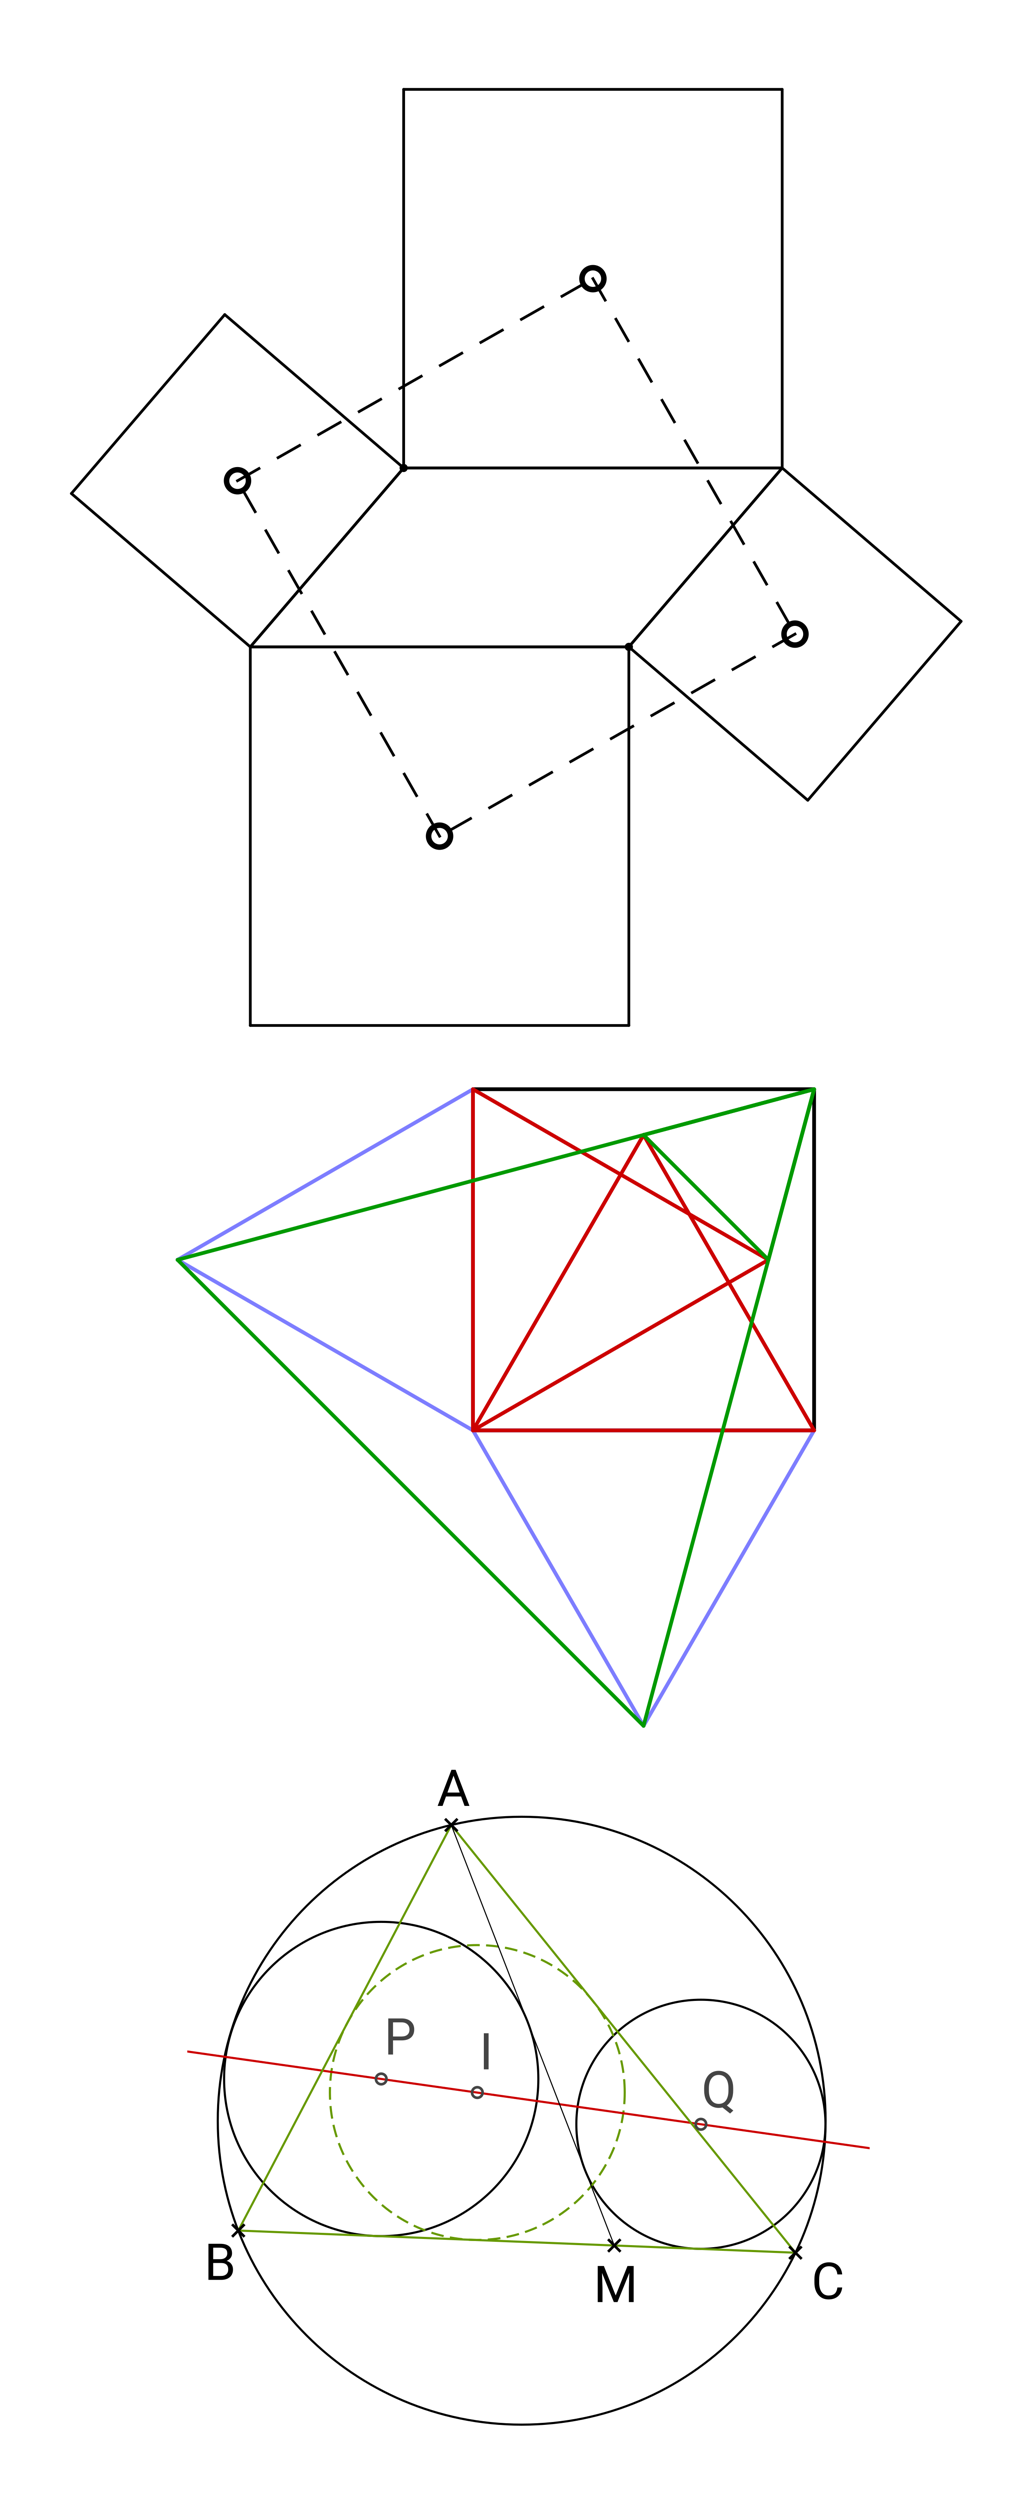 <?xml version="1.0" encoding="UTF-8" standalone="no"?>
<!-- Created with Inkscape (http://www.inkscape.org/) -->

<svg
   xmlns:dc="http://purl.org/dc/elements/1.1/"
   xmlns:cc="http://creativecommons.org/ns#"
   xmlns:rdf="http://www.w3.org/1999/02/22-rdf-syntax-ns#"
   xmlns:svg="http://www.w3.org/2000/svg"
   xmlns="http://www.w3.org/2000/svg"
   xmlns:sodipodi="http://sodipodi.sourceforge.net/DTD/sodipodi-0.dtd"
   xmlns:inkscape="http://www.inkscape.org/namespaces/inkscape"
   width="120.71mm"
   height="294.076mm"
   viewBox="0 0 427.714 1042"
   id="svg2"
   version="1.1"
   inkscape:version="0.91 r13725"
   sodipodi:docname="Thebault_1_2_3.svg">
  <defs
     id="defs4" />
  <sodipodi:namedview
     id="base"
     pagecolor="#ffffff"
     bordercolor="#666666"
     borderopacity="1.0"
     inkscape:pageopacity="0.0"
     inkscape:pageshadow="2"
     inkscape:zoom="0.49497475"
     inkscape:cx="-356.75446"
     inkscape:cy="692.4594"
     inkscape:document-units="px"
     inkscape:current-layer="layer1"
     showgrid="false"
     fit-margin-top="0"
     fit-margin-left="0"
     fit-margin-right="0"
     fit-margin-bottom="0"
     inkscape:window-width="1920"
     inkscape:window-height="1016"
     inkscape:window-x="0"
     inkscape:window-y="0"
     inkscape:window-maximized="1" />
  <g
     inkscape:label="Layer 1"
     inkscape:groupmode="layer"
     id="layer1"
     transform="translate(-159,2.924)">
    <g
       id="g3824"
       stroke-miterlimit="10.000"
       transform="matrix(1.144,0,0,1.144,178.622,20.867)"
       style="stroke-width:1;stroke-linecap:square;stroke-linejoin:miter;stroke-miterlimit:10;stroke-dasharray:none;stroke-dashoffset:0">
      <g
         id="misc" />
      <!-- misc -->
      <g
         id="layer0">
        <clipPath
           id="clip1">
          <path
             id="path3829"
             d="m 0,0 0,367 346,0 0,-367 z"
             inkscape:connector-curvature="0" />
        </clipPath>
        <g
           id="g3831"
           clip-path="url(#clip1)">
          <g
             id="g3833"
             style="fill:none;stroke:#000000;stroke-linecap:round;stroke-linejoin:round;stroke-opacity:1">
            <path
               id="path3835"
               d="M 74.059,214.9 212,214.9"
               inkscape:connector-curvature="0" />
            <title
               id="title3837">Segment a_1</title>
            <desc
               id="desc3839">Segment a_1: Segment [A, B] of Quadrilateral poly1</desc>
          </g>
          <!-- drawing style -->
        </g>
        <!-- clip1 -->
        <clipPath
           id="clip2">
          <path
             id="path3842"
             d="m 0,0 0,367 346,0 0,-367 z"
             inkscape:connector-curvature="0" />
        </clipPath>
        <g
           id="g3844"
           clip-path="url(#clip2)">
          <g
             id="g3846"
             style="fill:none;stroke:#000000;stroke-linecap:round;stroke-linejoin:round;stroke-opacity:1">
            <path
               id="path3848"
               d="m 212,214.9 55.88,-65.19"
               inkscape:connector-curvature="0" />
            <title
               id="title3850">Segment b_1</title>
            <desc
               id="desc3852">Segment b_1: Segment [B, D] of Quadrilateral poly1</desc>
          </g>
          <!-- drawing style -->
        </g>
        <!-- clip2 -->
        <clipPath
           id="clip3">
          <path
             id="path3855"
             d="m 0,0 0,367 346,0 0,-367 z"
             inkscape:connector-curvature="0" />
        </clipPath>
        <g
           id="g3857"
           clip-path="url(#clip3)">
          <g
             id="g3859"
             style="fill:none;stroke:#000000;stroke-linecap:round;stroke-linejoin:round;stroke-opacity:1">
            <path
               id="path3861"
               d="m 267.88,149.71 -137.94,0"
               inkscape:connector-curvature="0" />
            <title
               id="title3863">Segment d_1</title>
            <desc
               id="desc3865">Segment d_1: Segment [D, C] of Quadrilateral poly1</desc>
          </g>
          <!-- drawing style -->
        </g>
        <!-- clip3 -->
        <clipPath
           id="clip4">
          <path
             id="path3868"
             d="m 0,0 0,367 346,0 0,-367 z"
             inkscape:connector-curvature="0" />
        </clipPath>
        <g
           id="g3870"
           clip-path="url(#clip4)">
          <g
             id="g3872"
             style="fill:none;stroke:#000000;stroke-linecap:round;stroke-linejoin:round;stroke-opacity:1">
            <path
               id="path3874"
               d="M 129.94,149.71 74.059,214.9"
               inkscape:connector-curvature="0" />
            <title
               id="title3876">Segment c_1</title>
            <desc
               id="desc3878">Segment c_1: Segment [C, A] of Quadrilateral poly1</desc>
          </g>
          <!-- drawing style -->
        </g>
        <!-- clip4 -->
        <clipPath
           id="clip5">
          <path
             id="path3881"
             d="m 0,0 0,367 346,0 0,-367 z"
             inkscape:connector-curvature="0" />
        </clipPath>
        <g
           id="g3883"
           clip-path="url(#clip5)">
          <g
             id="g3885"
             style="fill:none;stroke:#000000;stroke-linecap:round;stroke-linejoin:round;stroke-opacity:1">
            <path
               id="path3887"
               d="m 129.94,149.71 137.94,0"
               inkscape:connector-curvature="0" />
            <title
               id="title3889">Segment c_2</title>
            <desc
               id="desc3891">Segment c_2: Segment [C, D] of Quadrilateral poly2</desc>
          </g>
          <!-- drawing style -->
        </g>
        <!-- clip5 -->
        <clipPath
           id="clip6">
          <path
             id="path3894"
             d="m 0,0 0,367 346,0 0,-367 z"
             inkscape:connector-curvature="0" />
        </clipPath>
        <g
           id="g3896"
           clip-path="url(#clip6)">
          <g
             id="g3898"
             style="fill:none;stroke:#000000;stroke-linecap:round;stroke-linejoin:round;stroke-opacity:1">
            <path
               id="path3900"
               d="m 267.88,149.71 0,-137.943"
               inkscape:connector-curvature="0" />
            <title
               id="title3902">Segment d_2</title>
            <desc
               id="desc3904">Segment d_2: Segment [D, H] of Quadrilateral poly2</desc>
          </g>
          <!-- drawing style -->
        </g>
        <!-- clip6 -->
        <clipPath
           id="clip7">
          <path
             id="path3907"
             d="m 0,0 0,367 346,0 0,-367 z"
             inkscape:connector-curvature="0" />
        </clipPath>
        <g
           id="g3909"
           clip-path="url(#clip7)">
          <g
             id="g3911"
             style="fill:none;stroke:#000000;stroke-linecap:round;stroke-linejoin:round;stroke-opacity:1">
            <path
               id="path3913"
               d="m 267.88,11.767 -137.94,0"
               inkscape:connector-curvature="0" />
            <title
               id="title3915">Segment h_1</title>
            <desc
               id="desc3917">Segment h_1: Segment [H, F] of Quadrilateral poly2</desc>
          </g>
          <!-- drawing style -->
        </g>
        <!-- clip7 -->
        <clipPath
           id="clip8">
          <path
             id="path3920"
             d="m 0,0 0,367 346,0 0,-367 z"
             inkscape:connector-curvature="0" />
        </clipPath>
        <g
           id="g3922"
           clip-path="url(#clip8)">
          <g
             id="g3924"
             style="fill:none;stroke:#000000;stroke-linecap:round;stroke-linejoin:round;stroke-opacity:1">
            <path
               id="path3926"
               d="m 129.94,11.767 0,137.943"
               inkscape:connector-curvature="0" />
            <title
               id="title3928">Segment f_1</title>
            <desc
               id="desc3930">Segment f_1: Segment [F, C] of Quadrilateral poly2</desc>
          </g>
          <!-- drawing style -->
        </g>
        <!-- clip8 -->
        <clipPath
           id="clip9">
          <path
             id="path3933"
             d="m 0,0 0,367 346,0 0,-367 z"
             inkscape:connector-curvature="0" />
        </clipPath>
        <g
           id="g3935"
           clip-path="url(#clip9)">
          <g
             id="g3937"
             style="fill:none;stroke:#000000;stroke-linecap:round;stroke-linejoin:round;stroke-opacity:1">
            <path
               id="path3939"
               d="m 74.059,214.9 0,137.95"
               inkscape:connector-curvature="0" />
            <title
               id="title3941">Segment a_2</title>
            <desc
               id="desc3943">Segment a_2: Segment [A, I] of Quadrilateral poly3</desc>
          </g>
          <!-- drawing style -->
        </g>
        <!-- clip9 -->
        <clipPath
           id="clip10">
          <path
             id="path3946"
             d="m 0,0 0,367 346,0 0,-367 z"
             inkscape:connector-curvature="0" />
        </clipPath>
        <g
           id="g3948"
           clip-path="url(#clip10)">
          <g
             id="g3950"
             style="fill:none;stroke:#000000;stroke-linecap:round;stroke-linejoin:round;stroke-opacity:1">
            <path
               id="path3952"
               d="m 74.059,352.85 137.941,0"
               inkscape:connector-curvature="0" />
            <title
               id="title3954">Segment i_1</title>
            <desc
               id="desc3956">Segment i_1: Segment [I, K] of Quadrilateral poly3</desc>
          </g>
          <!-- drawing style -->
        </g>
        <!-- clip10 -->
        <clipPath
           id="clip11">
          <path
             id="path3959"
             d="m 0,0 0,367 346,0 0,-367 z"
             inkscape:connector-curvature="0" />
        </clipPath>
        <g
           id="g3961"
           clip-path="url(#clip11)">
          <g
             id="g3963"
             style="fill:none;stroke:#000000;stroke-linecap:round;stroke-linejoin:round;stroke-opacity:1">
            <path
               id="path3965"
               d="M 212,352.85 212,214.9"
               inkscape:connector-curvature="0" />
            <title
               id="title3967">Segment k_1</title>
            <desc
               id="desc3969">Segment k_1: Segment [K, B] of Quadrilateral poly3</desc>
          </g>
          <!-- drawing style -->
        </g>
        <!-- clip11 -->
        <clipPath
           id="clip12">
          <path
             id="path3972"
             d="m 0,0 0,367 346,0 0,-367 z"
             inkscape:connector-curvature="0" />
        </clipPath>
        <g
           id="g3974"
           clip-path="url(#clip12)">
          <g
             id="g3976"
             style="fill:none;stroke:#000000;stroke-linecap:round;stroke-linejoin:round;stroke-opacity:1">
            <path
               id="path3978"
               d="m 212,214.9 -137.941,0"
               inkscape:connector-curvature="0" />
            <title
               id="title3980">Segment b_2</title>
            <desc
               id="desc3982">Segment b_2: Segment [B, A] of Quadrilateral poly3</desc>
          </g>
          <!-- drawing style -->
        </g>
        <!-- clip12 -->
        <clipPath
           id="clip13">
          <path
             id="path3985"
             d="m 0,0 0,367 346,0 0,-367 z"
             inkscape:connector-curvature="0" />
        </clipPath>
        <g
           id="g3987"
           clip-path="url(#clip13)">
          <g
             id="g3989"
             style="fill:none;stroke:#000000;stroke-linecap:round;stroke-linejoin:round;stroke-opacity:1">
            <path
               id="path3991"
               d="m 212,214.9 65.2,55.89"
               inkscape:connector-curvature="0" />
            <title
               id="title3993">Segment b_3</title>
            <desc
               id="desc3995">Segment b_3: Segment [B, M] of Quadrilateral poly4</desc>
          </g>
          <!-- drawing style -->
        </g>
        <!-- clip13 -->
        <clipPath
           id="clip14">
          <path
             id="path3998"
             d="m 0,0 0,367 346,0 0,-367 z"
             inkscape:connector-curvature="0" />
        </clipPath>
        <g
           id="g4000"
           clip-path="url(#clip14)">
          <g
             id="g4002"
             style="fill:none;stroke:#000000;stroke-linecap:round;stroke-linejoin:round;stroke-opacity:1">
            <path
               id="path4004"
               d="m 277.2,270.79 55.88,-65.2"
               inkscape:connector-curvature="0" />
            <title
               id="title4006">Segment m_1</title>
            <desc
               id="desc4008">Segment m_1: Segment [M, O] of Quadrilateral poly4</desc>
          </g>
          <!-- drawing style -->
        </g>
        <!-- clip14 -->
        <clipPath
           id="clip15">
          <path
             id="path4011"
             d="m 0,0 0,367 346,0 0,-367 z"
             inkscape:connector-curvature="0" />
        </clipPath>
        <g
           id="g4013"
           clip-path="url(#clip15)">
          <g
             id="g4015"
             style="fill:none;stroke:#000000;stroke-linecap:round;stroke-linejoin:round;stroke-opacity:1">
            <path
               id="path4017"
               d="m 333.08,205.59 -65.2,-55.88"
               inkscape:connector-curvature="0" />
            <title
               id="title4019">Segment o</title>
            <desc
               id="desc4021">Segment o: Segment [O, D] of Quadrilateral poly4</desc>
          </g>
          <!-- drawing style -->
        </g>
        <!-- clip15 -->
        <clipPath
           id="clip16">
          <path
             id="path4024"
             d="m 0,0 0,367 346,0 0,-367 z"
             inkscape:connector-curvature="0" />
        </clipPath>
        <g
           id="g4026"
           clip-path="url(#clip16)">
          <g
             id="g4028"
             style="fill:none;stroke:#000000;stroke-linecap:round;stroke-linejoin:round;stroke-opacity:1">
            <path
               id="path4030"
               d="M 267.88,149.71 212,214.9"
               inkscape:connector-curvature="0" />
            <title
               id="title4032">Segment d_3</title>
            <desc
               id="desc4034">Segment d_3: Segment [D, B] of Quadrilateral poly4</desc>
          </g>
          <!-- drawing style -->
        </g>
        <!-- clip16 -->
        <clipPath
           id="clip17">
          <path
             id="path4037"
             d="m 0,0 0,367 346,0 0,-367 z"
             inkscape:connector-curvature="0" />
        </clipPath>
        <g
           id="g4039"
           clip-path="url(#clip17)">
          <g
             id="g4041"
             style="fill:none;stroke:#000000;stroke-linecap:round;stroke-linejoin:round;stroke-opacity:1">
            <path
               id="path4043"
               d="M 8.863,159.02 74.059,214.9"
               inkscape:connector-curvature="0" />
            <title
               id="title4045">Segment p_1</title>
            <desc
               id="desc4047">Segment p_1: Segment [P, A] of Quadrilateral poly5</desc>
          </g>
          <!-- drawing style -->
        </g>
        <!-- clip17 -->
        <clipPath
           id="clip18">
          <path
             id="path4050"
             d="m 0,0 0,367 346,0 0,-367 z"
             inkscape:connector-curvature="0" />
        </clipPath>
        <g
           id="g4052"
           clip-path="url(#clip18)">
          <g
             id="g4054"
             style="fill:none;stroke:#000000;stroke-linecap:round;stroke-linejoin:round;stroke-opacity:1">
            <path
               id="path4056"
               d="M 74.059,214.9 129.94,149.71"
               inkscape:connector-curvature="0" />
            <title
               id="title4058">Segment a_3</title>
            <desc
               id="desc4060">Segment a_3: Segment [A, C] of Quadrilateral poly5</desc>
          </g>
          <!-- drawing style -->
        </g>
        <!-- clip18 -->
        <clipPath
           id="clip19">
          <path
             id="path4063"
             d="m 0,0 0,367 346,0 0,-367 z"
             inkscape:connector-curvature="0" />
        </clipPath>
        <g
           id="g4065"
           clip-path="url(#clip19)">
          <g
             id="g4067"
             style="fill:none;stroke:#000000;stroke-linecap:round;stroke-linejoin:round;stroke-opacity:1">
            <path
               id="path4069"
               d="M 129.94,149.71 64.746,93.825"
               inkscape:connector-curvature="0" />
            <title
               id="title4071">Segment c_3</title>
            <desc
               id="desc4073">Segment c_3: Segment [C, R] of Quadrilateral poly5</desc>
          </g>
          <!-- drawing style -->
        </g>
        <!-- clip19 -->
        <clipPath
           id="clip20">
          <path
             id="path4076"
             d="m 0,0 0,367 346,0 0,-367 z"
             inkscape:connector-curvature="0" />
        </clipPath>
        <g
           id="g4078"
           clip-path="url(#clip20)">
          <g
             id="g4080"
             style="fill:none;stroke:#000000;stroke-linecap:round;stroke-linejoin:round;stroke-opacity:1">
            <path
               id="path4082"
               d="M 64.746,93.825 8.863,159.02"
               inkscape:connector-curvature="0" />
            <title
               id="title4084">Segment r_1</title>
            <desc
               id="desc4086">Segment r_1: Segment [R, P] of Quadrilateral poly5</desc>
          </g>
          <!-- drawing style -->
        </g>
        <!-- clip20 -->
        <clipPath
           id="clip21">
          <path
             id="path4089"
             d="m 0,0 0,367 346,0 0,-367 z"
             inkscape:connector-curvature="0" />
        </clipPath>
        <g
           id="g4091"
           clip-path="url(#clip21)">
          <g
             id="g4093"
             style="fill:none;stroke:#000000;stroke-linecap:butt;stroke-linejoin:round;stroke-dasharray:9, 8;stroke-opacity:1">
            <path
               id="path4095"
               d="M 69.402,154.36 198.91,80.737"
               inkscape:connector-curvature="0" />
            <title
               id="title4097">Segment u</title>
            <desc
               id="desc4099">Segment u: Segment [U, S] of Quadrilateral poly6</desc>
          </g>
          <!-- drawing style -->
        </g>
        <!-- clip21 -->
        <clipPath
           id="clip22">
          <path
             id="path4102"
             d="m 0,0 0,367 346,0 0,-367 z"
             inkscape:connector-curvature="0" />
        </clipPath>
        <g
           id="g4104"
           clip-path="url(#clip22)">
          <g
             id="g4106"
             style="fill:none;stroke:#000000;stroke-linecap:butt;stroke-linejoin:round;stroke-dasharray:9, 8;stroke-opacity:1">
            <path
               id="path4108"
               d="M 198.91,80.737 272.54,210.25"
               inkscape:connector-curvature="0" />
            <title
               id="title4110">Segment s_1</title>
            <desc
               id="desc4112">Segment s_1: Segment [S, T] of Quadrilateral poly6</desc>
          </g>
          <!-- drawing style -->
        </g>
        <!-- clip22 -->
        <clipPath
           id="clip23">
          <path
             id="path4115"
             d="m 0,0 0,367 346,0 0,-367 z"
             inkscape:connector-curvature="0" />
        </clipPath>
        <g
           id="g4117"
           clip-path="url(#clip23)">
          <g
             id="g4119"
             style="fill:none;stroke:#000000;stroke-linecap:butt;stroke-linejoin:round;stroke-dasharray:9, 8;stroke-opacity:1">
            <path
               id="path4121"
               d="M 272.54,210.25 143.03,283.87"
               inkscape:connector-curvature="0" />
            <title
               id="title4123">Segment t_1</title>
            <desc
               id="desc4125">Segment t_1: Segment [T, V] of Quadrilateral poly6</desc>
          </g>
          <!-- drawing style -->
        </g>
        <!-- clip23 -->
        <clipPath
           id="clip24">
          <path
             id="path4128"
             d="m 0,0 0,367 346,0 0,-367 z"
             inkscape:connector-curvature="0" />
        </clipPath>
        <g
           id="g4130"
           clip-path="url(#clip24)">
          <g
             id="g4132"
             style="fill:none;stroke:#000000;stroke-linecap:butt;stroke-linejoin:round;stroke-dasharray:9, 8;stroke-opacity:1">
            <path
               id="path4134"
               d="M 143.03,283.87 69.402,154.36"
               inkscape:connector-curvature="0" />
            <title
               id="title4136">Segment v</title>
            <desc
               id="desc4138">Segment v: Segment [V, U] of Quadrilateral poly6</desc>
          </g>
          <!-- drawing style -->
        </g>
        <!-- clip24 -->
        <clipPath
           id="clip25">
          <path
             id="path4141"
             d="m 0,0 0,367 346,0 0,-367 z"
             inkscape:connector-curvature="0" />
        </clipPath>
        <g
           id="g4143"
           clip-path="url(#clip25)">
          <g
             id="g4145"
             style="fill:#000000;fill-opacity:1;fill-rule:nonzero;stroke:none">
            <path
               id="path4147"
               d="m 213,214.9 c 0,0.56 -0.45,1 -1,1 -0.55,0 -1,-0.44 -1,-1 0,-0.55 0.45,-1 1,-1 0.55,0 1,0.45 1,1 z"
               inkscape:connector-curvature="0" />
            <title
               id="title4149">Point B</title>
            <desc
               id="desc4151">Point B: Point on xAxis</desc>
          </g>
          <!-- drawing style -->
        </g>
        <!-- clip25 -->
        <clipPath
           id="clip26">
          <path
             id="path4154"
             d="m 0,0 0,367 346,0 0,-367 z"
             inkscape:connector-curvature="0" />
        </clipPath>
        <g
           id="g4156"
           clip-path="url(#clip26)">
          <g
             id="g4158"
             style="fill:none;stroke:#000000;stroke-linecap:round;stroke-linejoin:round;stroke-opacity:1">
            <path
               id="path4160"
               d="m 213,214.9 c 0,0.56 -0.45,1 -1,1 -0.55,0 -1,-0.44 -1,-1 0,-0.55 0.45,-1 1,-1 0.55,0 1,0.45 1,1 z"
               inkscape:connector-curvature="0" />
            <title
               id="title4162">Point B</title>
            <desc
               id="desc4164">Point B: Point on xAxis</desc>
          </g>
          <!-- drawing style -->
        </g>
        <!-- clip26 -->
        <clipPath
           id="clip27">
          <path
             id="path4167"
             d="m 0,0 0,367 346,0 0,-367 z"
             inkscape:connector-curvature="0" />
        </clipPath>
        <g
           id="g4169"
           clip-path="url(#clip27)">
          <g
             id="g4171"
             style="fill:#000000;fill-opacity:1;fill-rule:nonzero;stroke:none">
            <path
               id="path4173"
               d="m 130.94,149.71 c 0,0.55 -0.45,1 -1,1 -0.55,0 -1,-0.45 -1,-1 0,-0.55 0.45,-1 1,-1 0.55,0 1,0.45 1,1 z"
               inkscape:connector-curvature="0" />
            <title
               id="title4175">Point C</title>
            <desc
               id="desc4177">C = (1.8, 2.1)</desc>
          </g>
          <!-- drawing style -->
        </g>
        <!-- clip27 -->
        <clipPath
           id="clip28">
          <path
             id="path4180"
             d="m 0,0 0,367 346,0 0,-367 z"
             inkscape:connector-curvature="0" />
        </clipPath>
        <g
           id="g4182"
           clip-path="url(#clip28)">
          <g
             id="g4184"
             style="fill:none;stroke:#000000;stroke-linecap:round;stroke-linejoin:round;stroke-opacity:1">
            <path
               id="path4186"
               d="m 130.94,149.71 c 0,0.55 -0.45,1 -1,1 -0.55,0 -1,-0.45 -1,-1 0,-0.55 0.45,-1 1,-1 0.55,0 1,0.45 1,1 z"
               inkscape:connector-curvature="0" />
            <title
               id="title4188">Point C</title>
            <desc
               id="desc4190">C = (1.8, 2.1)</desc>
          </g>
          <!-- drawing style -->
        </g>
        <!-- clip28 -->
        <clipPath
           id="clip29">
          <path
             id="path4193"
             d="m 0,0 0,367 346,0 0,-367 z"
             inkscape:connector-curvature="0" />
        </clipPath>
        <g
           id="g4195"
           clip-path="url(#clip29)">
          <g
             id="g4197"
             style="fill:none;stroke:#000000;stroke-width:2;stroke-opacity:1">
            <path
               id="path4199"
               d="m 202.91,80.737 c 0,2.21 -1.79,4 -4,4 -2.21,0 -4,-1.79 -4,-4 0,-2.209 1.79,-4 4,-4 2.21,0 4,1.791 4,4 z"
               inkscape:connector-curvature="0" />
            <title
               id="title4201">Point S</title>
            <desc
               id="desc4203">Point S: Midpoint of C, H</desc>
          </g>
          <!-- drawing style -->
        </g>
        <!-- clip29 -->
        <clipPath
           id="clip30">
          <path
             id="path4206"
             d="m 0,0 0,367 346,0 0,-367 z"
             inkscape:connector-curvature="0" />
        </clipPath>
        <g
           id="g4208"
           clip-path="url(#clip30)">
          <g
             id="g4210"
             style="fill:none;stroke:#000000;stroke-width:2;stroke-opacity:1">
            <path
               id="path4212"
               d="m 276.54,210.25 c 0,2.21 -1.79,4 -4,4 -2.21,0 -4,-1.79 -4,-4 0,-2.21 1.79,-4 4,-4 2.21,0 4,1.79 4,4 z"
               inkscape:connector-curvature="0" />
            <title
               id="title4214">Point T</title>
            <desc
               id="desc4216">Point T: Midpoint of B, O</desc>
          </g>
          <!-- drawing style -->
        </g>
        <!-- clip30 -->
        <clipPath
           id="clip31">
          <path
             id="path4219"
             d="m 0,0 0,367 346,0 0,-367 z"
             inkscape:connector-curvature="0" />
        </clipPath>
        <g
           id="g4221"
           clip-path="url(#clip31)">
          <g
             id="g4223"
             style="fill:none;stroke:#000000;stroke-width:2;stroke-opacity:1">
            <path
               id="path4225"
               d="m 73.402,154.36 c 0,2.21 -1.79,4 -4,4 -2.209,0 -4,-1.79 -4,-4 0,-2.2 1.791,-4 4,-4 2.21,0 4,1.8 4,4 z"
               inkscape:connector-curvature="0" />
            <title
               id="title4227">Point U</title>
            <desc
               id="desc4229">Point U: Midpoint of A, R</desc>
          </g>
          <!-- drawing style -->
        </g>
        <!-- clip31 -->
        <clipPath
           id="clip32">
          <path
             id="path4232"
             d="m 0,0 0,367 346,0 0,-367 z"
             inkscape:connector-curvature="0" />
        </clipPath>
        <g
           id="g4234"
           clip-path="url(#clip32)">
          <g
             id="g4236"
             style="fill:none;stroke:#000000;stroke-width:2;stroke-opacity:1">
            <path
               id="path4238"
               d="m 147.03,283.87 c 0,2.21 -1.79,4 -4,4 -2.21,0 -4,-1.79 -4,-4 0,-2.2 1.79,-4 4,-4 2.21,0 4,1.8 4,4 z"
               inkscape:connector-curvature="0" />
            <title
               id="title4240">Point V</title>
            <desc
               id="desc4242">Point V: Midpoint of I, B</desc>
          </g>
          <!-- drawing style -->
        </g>
        <!-- clip32 -->
      </g>
      <!-- layer0 -->
    </g>
    <g
       id="g4819"
       stroke-miterlimit="10.000"
       transform="matrix(1.041,0,0,1.041,222.391,433.554)"
       style="stroke-width:1;stroke-linecap:square;stroke-linejoin:miter;stroke-miterlimit:10;stroke-dasharray:none;stroke-dashoffset:0">
      <g
         id="misc-2" />
      <!-- misc -->
      <g
         id="layer0-6">
        <clipPath
           id="clip1-5">
          <path
             id="path4824"
             d="m 0,0 0,294 292,0 0,-294 z"
             inkscape:connector-curvature="0" />
        </clipPath>
        <g
           id="g4826"
           clip-path="url(#clip1-5)">
          <g
             id="g4828"
             style="fill:none;stroke:#000000;stroke-width:1.5;stroke-linecap:round;stroke-linejoin:round;stroke-opacity:1">
            <path
               id="path4830"
               d="m 128.51,153.46 136.61,0"
               inkscape:connector-curvature="0" />
            <title
               id="title4832">Segment a_1</title>
            <desc
               id="desc4834">Segment a_1: Segment [A, B] of Quadrilateral poly1</desc>
          </g>
          <!-- drawing style -->
        </g>
        <!-- clip1 -->
        <clipPath
           id="clip2-1">
          <path
             id="path4837"
             d="m 0,0 0,294 292,0 0,-294 z"
             inkscape:connector-curvature="0" />
        </clipPath>
        <g
           id="g4839"
           clip-path="url(#clip2-1)">
          <g
             id="g4841"
             style="fill:none;stroke:#000000;stroke-width:1.5;stroke-linecap:round;stroke-linejoin:round;stroke-opacity:1">
            <path
               id="path4843"
               d="m 265.12,153.46 0,-136.606"
               inkscape:connector-curvature="0" />
            <title
               id="title4845">Segment b_1</title>
            <desc
               id="desc4847">Segment b_1: Segment [B, E] of Quadrilateral poly1</desc>
          </g>
          <!-- drawing style -->
        </g>
        <!-- clip2 -->
        <clipPath
           id="clip3-5">
          <path
             id="path4850"
             d="m 0,0 0,294 292,0 0,-294 z"
             inkscape:connector-curvature="0" />
        </clipPath>
        <g
           id="g4852"
           clip-path="url(#clip3-5)">
          <g
             id="g4854"
             style="fill:none;stroke:#000000;stroke-width:1.5;stroke-linecap:round;stroke-linejoin:round;stroke-opacity:1">
            <path
               id="path4856"
               d="m 265.12,16.854 -136.61,0"
               inkscape:connector-curvature="0" />
            <title
               id="title4858">Segment e</title>
            <desc
               id="desc4860">Segment e: Segment [E, D] of Quadrilateral poly1</desc>
          </g>
          <!-- drawing style -->
        </g>
        <!-- clip3 -->
        <clipPath
           id="clip4-1">
          <path
             id="path4863"
             d="m 0,0 0,294 292,0 0,-294 z"
             inkscape:connector-curvature="0" />
        </clipPath>
        <g
           id="g4865"
           clip-path="url(#clip4-1)">
          <g
             id="g4867"
             style="fill:none;stroke:#000000;stroke-width:1.5;stroke-linecap:round;stroke-linejoin:round;stroke-opacity:1">
            <path
               id="path4869"
               d="m 128.51,16.854 0,136.606"
               inkscape:connector-curvature="0" />
            <title
               id="title4871">Segment d</title>
            <desc
               id="desc4873">Segment d: Segment [D, A] of Quadrilateral poly1</desc>
          </g>
          <!-- drawing style -->
        </g>
        <!-- clip4 -->
        <clipPath
           id="clip5-1">
          <path
             id="path4876"
             d="m 0,0 0,294 292,0 0,-294 z"
             inkscape:connector-curvature="0" />
        </clipPath>
        <g
           id="g4878"
           clip-path="url(#clip5-1)">
          <g
             id="g4880"
             style="fill:none;stroke:#7d7dff;stroke-width:1.5;stroke-linecap:round;stroke-linejoin:round;stroke-opacity:1">
            <path
               id="path4882"
               d="m 128.51,153.46 0,-136.606"
               inkscape:connector-curvature="0" />
            <title
               id="title4884">Segment f_1</title>
            <desc
               id="desc4886">Segment f_1: Segment [A, D] of Triangle poly2</desc>
          </g>
          <!-- drawing style -->
        </g>
        <!-- clip5 -->
        <clipPath
           id="clip6-8">
          <path
             id="path4889"
             d="m 0,0 0,294 292,0 0,-294 z"
             inkscape:connector-curvature="0" />
        </clipPath>
        <g
           id="g4891"
           clip-path="url(#clip6-8)">
          <g
             id="g4893"
             style="fill:none;stroke:#7d7dff;stroke-width:1.5;stroke-linecap:round;stroke-linejoin:round;stroke-opacity:1">
            <path
               id="path4895"
               d="M 128.51,16.854 10.213,85.156"
               inkscape:connector-curvature="0" />
            <title
               id="title4897">Segment a_2</title>
            <desc
               id="desc4899">Segment a_2: Segment [D, F] of Triangle poly2</desc>
          </g>
          <!-- drawing style -->
        </g>
        <!-- clip6 -->
        <clipPath
           id="clip7-0">
          <path
             id="path4902"
             d="m 0,0 0,294 292,0 0,-294 z"
             inkscape:connector-curvature="0" />
        </clipPath>
        <g
           id="g4904"
           clip-path="url(#clip7-0)">
          <g
             id="g4906"
             style="fill:none;stroke:#7d7dff;stroke-width:1.5;stroke-linecap:round;stroke-linejoin:round;stroke-opacity:1">
            <path
               id="path4908"
               d="M 10.213,85.156 128.51,153.46"
               inkscape:connector-curvature="0" />
            <title
               id="title4910">Segment d_1</title>
            <desc
               id="desc4912">Segment d_1: Segment [F, A] of Triangle poly2</desc>
          </g>
          <!-- drawing style -->
        </g>
        <!-- clip7 -->
        <clipPath
           id="clip8-1">
          <path
             id="path4915"
             d="m 0,0 0,294 292,0 0,-294 z"
             inkscape:connector-curvature="0" />
        </clipPath>
        <g
           id="g4917"
           clip-path="url(#clip8-1)">
          <g
             id="g4919"
             style="fill:none;stroke:#7d7dff;stroke-width:1.5;stroke-linecap:round;stroke-linejoin:round;stroke-opacity:1">
            <path
               id="path4921"
               d="m 128.51,153.46 68.31,118.3"
               inkscape:connector-curvature="0" />
            <title
               id="title4923">Segment b_2</title>
            <desc
               id="desc4925">Segment b_2: Segment [A, H] of Triangle poly3</desc>
          </g>
          <!-- drawing style -->
        </g>
        <!-- clip8 -->
        <clipPath
           id="clip9-5">
          <path
             id="path4928"
             d="m 0,0 0,294 292,0 0,-294 z"
             inkscape:connector-curvature="0" />
        </clipPath>
        <g
           id="g4930"
           clip-path="url(#clip9-5)">
          <g
             id="g4932"
             style="fill:none;stroke:#7d7dff;stroke-width:1.5;stroke-linecap:round;stroke-linejoin:round;stroke-opacity:1">
            <path
               id="path4934"
               d="m 196.82,271.76 68.3,-118.3"
               inkscape:connector-curvature="0" />
            <title
               id="title4936">Segment a_3</title>
            <desc
               id="desc4938">Segment a_3: Segment [H, B] of Triangle poly3</desc>
          </g>
          <!-- drawing style -->
        </g>
        <!-- clip9 -->
        <clipPath
           id="clip10-0">
          <path
             id="path4941"
             d="m 0,0 0,294 292,0 0,-294 z"
             inkscape:connector-curvature="0" />
        </clipPath>
        <g
           id="g4943"
           clip-path="url(#clip10-0)">
          <g
             id="g4945"
             style="fill:none;stroke:#7d7dff;stroke-width:1.5;stroke-linecap:round;stroke-linejoin:round;stroke-opacity:1">
            <path
               id="path4947"
               d="m 265.12,153.46 -136.61,0"
               inkscape:connector-curvature="0" />
            <title
               id="title4949">Segment h_1</title>
            <desc
               id="desc4951">Segment h_1: Segment [B, A] of Triangle poly3</desc>
          </g>
          <!-- drawing style -->
        </g>
        <!-- clip10 -->
        <clipPath
           id="clip11-2">
          <path
             id="path4954"
             d="m 0,0 0,294 292,0 0,-294 z"
             inkscape:connector-curvature="0" />
        </clipPath>
        <g
           id="g4956"
           clip-path="url(#clip11-2)">
          <g
             id="g4958"
             style="fill:none;stroke:#cc0000;stroke-width:1.5;stroke-linecap:round;stroke-linejoin:round;stroke-opacity:1">
            <path
               id="path4960"
               d="M 128.51,16.854 246.82,85.156"
               inkscape:connector-curvature="0" />
            <title
               id="title4962">Segment a_4</title>
            <desc
               id="desc4964">Segment a_4: Segment [D, G] of Triangle poly4</desc>
          </g>
          <!-- drawing style -->
        </g>
        <!-- clip11 -->
        <clipPath
           id="clip12-7">
          <path
             id="path4967"
             d="m 0,0 0,294 292,0 0,-294 z"
             inkscape:connector-curvature="0" />
        </clipPath>
        <g
           id="g4969"
           clip-path="url(#clip12-7)">
          <g
             id="g4971"
             style="fill:none;stroke:#cc0000;stroke-width:1.5;stroke-linecap:round;stroke-linejoin:round;stroke-opacity:1">
            <path
               id="path4973"
               d="M 246.82,85.156 128.51,153.46"
               inkscape:connector-curvature="0" />
            <title
               id="title4975">Segment d_2</title>
            <desc
               id="desc4977">Segment d_2: Segment [G, A] of Triangle poly4</desc>
          </g>
          <!-- drawing style -->
        </g>
        <!-- clip12 -->
        <clipPath
           id="clip13-0">
          <path
             id="path4980"
             d="m 0,0 0,294 292,0 0,-294 z"
             inkscape:connector-curvature="0" />
        </clipPath>
        <g
           id="g4982"
           clip-path="url(#clip13-0)">
          <g
             id="g4984"
             style="fill:none;stroke:#cc0000;stroke-width:1.5;stroke-linecap:round;stroke-linejoin:round;stroke-opacity:1">
            <path
               id="path4986"
               d="m 128.51,153.46 0,-136.606"
               inkscape:connector-curvature="0" />
            <title
               id="title4988">Segment g_1</title>
            <desc
               id="desc4990">Segment g_1: Segment [A, D] of Triangle poly4</desc>
          </g>
          <!-- drawing style -->
        </g>
        <!-- clip13 -->
        <clipPath
           id="clip14-6">
          <path
             id="path4993"
             d="m 0,0 0,294 292,0 0,-294 z"
             inkscape:connector-curvature="0" />
        </clipPath>
        <g
           id="g4995"
           clip-path="url(#clip14-6)">
          <g
             id="g4997"
             style="fill:none;stroke:#cc0000;stroke-width:1.5;stroke-linecap:round;stroke-linejoin:round;stroke-opacity:1">
            <path
               id="path4999"
               d="M 128.51,153.46 196.82,35.156"
               inkscape:connector-curvature="0" />
            <title
               id="title5001">Segment b_3</title>
            <desc
               id="desc5003">Segment b_3: Segment [A, I] of Triangle poly5</desc>
          </g>
          <!-- drawing style -->
        </g>
        <!-- clip14 -->
        <clipPath
           id="clip15-1">
          <path
             id="path5006"
             d="m 0,0 0,294 292,0 0,-294 z"
             inkscape:connector-curvature="0" />
        </clipPath>
        <g
           id="g5008"
           clip-path="url(#clip15-1)">
          <g
             id="g5010"
             style="fill:none;stroke:#cc0000;stroke-width:1.5;stroke-linecap:round;stroke-linejoin:round;stroke-opacity:1">
            <path
               id="path5012"
               d="m 196.82,35.156 68.3,118.304"
               inkscape:connector-curvature="0" />
            <title
               id="title5014">Segment a_5</title>
            <desc
               id="desc5016">Segment a_5: Segment [I, B] of Triangle poly5</desc>
          </g>
          <!-- drawing style -->
        </g>
        <!-- clip15 -->
        <clipPath
           id="clip16-9">
          <path
             id="path5019"
             d="m 0,0 0,294 292,0 0,-294 z"
             inkscape:connector-curvature="0" />
        </clipPath>
        <g
           id="g5021"
           clip-path="url(#clip16-9)">
          <g
             id="g5023"
             style="fill:none;stroke:#cc0000;stroke-width:1.5;stroke-linecap:round;stroke-linejoin:round;stroke-opacity:1">
            <path
               id="path5025"
               d="m 265.12,153.46 -136.61,0"
               inkscape:connector-curvature="0" />
            <title
               id="title5027">Segment i</title>
            <desc
               id="desc5029">Segment i: Segment [B, A] of Triangle poly5</desc>
          </g>
          <!-- drawing style -->
        </g>
        <!-- clip16 -->
        <clipPath
           id="clip17-9">
          <path
             id="path5032"
             d="m 0,0 0,294 292,0 0,-294 z"
             inkscape:connector-curvature="0" />
        </clipPath>
        <g
           id="g5034"
           clip-path="url(#clip17-9)">
          <g
             id="g5036"
             style="fill:none;stroke:#009900;stroke-width:1.5;stroke-linecap:round;stroke-linejoin:round;stroke-opacity:1">
            <path
               id="path5038"
               d="M 10.213,85.156 196.82,271.76"
               inkscape:connector-curvature="0" />
            <title
               id="title5040">Segment e_1</title>
            <desc
               id="desc5042">Segment e_1: Segment [F, H] of Triangle poly6</desc>
          </g>
          <!-- drawing style -->
        </g>
        <!-- clip17 -->
        <clipPath
           id="clip18-9">
          <path
             id="path5045"
             d="m 0,0 0,294 292,0 0,-294 z"
             inkscape:connector-curvature="0" />
        </clipPath>
        <g
           id="g5047"
           clip-path="url(#clip18-9)">
          <g
             id="g5049"
             style="fill:none;stroke:#009900;stroke-width:1.5;stroke-linecap:round;stroke-linejoin:round;stroke-opacity:1">
            <path
               id="path5051"
               d="M 196.82,271.76 265.12,16.854"
               inkscape:connector-curvature="0" />
            <title
               id="title5053">Segment f_2</title>
            <desc
               id="desc5055">Segment f_2: Segment [H, E] of Triangle poly6</desc>
          </g>
          <!-- drawing style -->
        </g>
        <!-- clip18 -->
        <clipPath
           id="clip19-5">
          <path
             id="path5058"
             d="m 0,0 0,294 292,0 0,-294 z"
             inkscape:connector-curvature="0" />
        </clipPath>
        <g
           id="g5060"
           clip-path="url(#clip19-5)">
          <g
             id="g5062"
             style="fill:none;stroke:#009900;stroke-width:1.5;stroke-linecap:round;stroke-linejoin:round;stroke-opacity:1">
            <path
               id="path5064"
               d="M 265.12,16.854 10.213,85.156"
               inkscape:connector-curvature="0" />
            <title
               id="title5066">Segment h_2</title>
            <desc
               id="desc5068">Segment h_2: Segment [E, F] of Triangle poly6</desc>
          </g>
          <!-- drawing style -->
        </g>
        <!-- clip19 -->
        <clipPath
           id="clip20-6">
          <path
             id="path5071"
             d="m 0,0 0,294 292,0 0,-294 z"
             inkscape:connector-curvature="0" />
        </clipPath>
        <g
           id="g5073"
           clip-path="url(#clip20-6)">
          <g
             id="g5075"
             style="fill:none;stroke:#009900;stroke-width:1.5;stroke-linecap:round;stroke-linejoin:round;stroke-opacity:1">
            <path
               id="path5077"
               d="m 246.82,85.156 -50,-50"
               inkscape:connector-curvature="0" />
            <title
               id="title5079">Segment e_2</title>
            <desc
               id="desc5081">Segment e_2: Segment [G, I] of Triangle poly7</desc>
          </g>
          <!-- drawing style -->
        </g>
        <!-- clip20 -->
        <clipPath
           id="clip21-4">
          <path
             id="path5084"
             d="m 0,0 0,294 292,0 0,-294 z"
             inkscape:connector-curvature="0" />
        </clipPath>
        <g
           id="g5086"
           clip-path="url(#clip21-4)">
          <g
             id="g5088"
             style="fill:none;stroke:#009900;stroke-width:1.5;stroke-linecap:round;stroke-linejoin:round;stroke-opacity:1">
            <path
               id="path5090"
               d="m 196.82,35.156 68.3,-18.302"
               inkscape:connector-curvature="0" />
            <title
               id="title5092">Segment g_2</title>
            <desc
               id="desc5094">Segment g_2: Segment [I, E] of Triangle poly7</desc>
          </g>
          <!-- drawing style -->
        </g>
        <!-- clip21 -->
        <clipPath
           id="clip22-7">
          <path
             id="path5097"
             d="m 0,0 0,294 292,0 0,-294 z"
             inkscape:connector-curvature="0" />
        </clipPath>
        <g
           id="g5099"
           clip-path="url(#clip22-7)">
          <g
             id="g5101"
             style="fill:none;stroke:#009900;stroke-width:1.5;stroke-linecap:round;stroke-linejoin:round;stroke-opacity:1">
            <path
               id="path5103"
               d="m 265.12,16.854 -18.3,68.302"
               inkscape:connector-curvature="0" />
            <title
               id="title5105">Segment i_1</title>
            <desc
               id="desc5107">Segment i_1: Segment [E, G] of Triangle poly7</desc>
          </g>
          <!-- drawing style -->
        </g>
        <!-- clip22 -->
      </g>
      <!-- layer0 -->
    </g>
    <g
       id="g4943-7"
       stroke-miterlimit="10.000"
       transform="matrix(0.441,0,0,0.441,237.085,728.667)"
       style="stroke-width:1;stroke-linecap:square;stroke-linejoin:miter;stroke-miterlimit:10;stroke-dasharray:none;stroke-dashoffset:0">
      <g
         id="misc-8" />
      <!-- misc -->
      <g
         id="layer0-8">
        <clipPath
           id="clip1-4">
          <path
             id="path4948"
             d="m 0,0 0,655 645,0 0,-655 z"
             inkscape:connector-curvature="0" />
        </clipPath>
        <g
           id="g4950"
           clip-path="url(#clip1-4)">
          <g
             id="g4952"
             style="fill:none;stroke:#000000;stroke-width:2;stroke-linecap:round;stroke-linejoin:round;stroke-opacity:1">
            <path
               id="path4954-2"
               d="m 603.36,345.55 c 0,158.66 -128.62,287.28 -287.28,287.28 -158.66,0 -287.285,-128.62 -287.285,-287.28 0,-158.67 128.625,-287.286 287.285,-287.286 158.66,0 287.28,128.616 287.28,287.286 z"
               inkscape:connector-curvature="0" />
            <title
               id="title4956">Circle d</title>
            <desc
               id="desc4958">Circle d: Circle through A, B, C</desc>
          </g>
          <!-- drawing style -->
        </g>
        <!-- clip1 -->
        <clipPath
           id="clip2-13">
          <path
             id="path4961"
             d="m 0,0 0,655 645,0 0,-655 z"
             inkscape:connector-curvature="0" />
        </clipPath>
        <g
           id="g4963"
           clip-path="url(#clip2-13)">
          <g
             id="g4965"
             style="fill:none;stroke:#000000;stroke-width:2;stroke-linecap:round;stroke-linejoin:round;stroke-opacity:1">
            <path
               id="path4967-3"
               d="m 603.23,348.93 c 0,65.03 -52.72,117.74 -117.74,117.74 -65.03,0 -117.74,-52.71 -117.74,-117.74 0,-65.03 52.71,-117.74 117.74,-117.74 65.02,0 117.74,52.71 117.74,117.74 z"
               inkscape:connector-curvature="0" />
            <title
               id="title4969">Circle p</title>
            <desc
               id="desc4971">Circle p: Circle through K with center Q</desc>
          </g>
          <!-- drawing style -->
        </g>
        <!-- clip2 -->
        <clipPath
           id="clip3-7">
          <path
             id="path4974"
             d="m 0,0 0,655 645,0 0,-655 z"
             inkscape:connector-curvature="0" />
        </clipPath>
        <g
           id="g4976"
           clip-path="url(#clip3-7)">
          <g
             id="g4978"
             style="fill:none;stroke:#000000;stroke-width:2;stroke-linecap:round;stroke-linejoin:round;stroke-opacity:1">
            <path
               id="path4980-7"
               d="m 331.83,306.11 c 0,82.03 -66.5,148.52 -148.53,148.52 -82.03,0 -148.522,-66.49 -148.522,-148.52 0,-82.03 66.492,-148.53 148.522,-148.53 82.03,0 148.53,66.5 148.53,148.53 z"
               inkscape:connector-curvature="0" />
            <title
               id="title4982">Circle c_1</title>
            <desc
               id="desc4984">Circle c_1: Circle through R with center P</desc>
          </g>
          <!-- drawing style -->
        </g>
        <!-- clip3 -->
        <clipPath
           id="clip4-14">
          <path
             id="path4987"
             d="m 0,0 0,655 645,0 0,-655 z"
             inkscape:connector-curvature="0" />
        </clipPath>
        <g
           id="g4989"
           clip-path="url(#clip4-14)">
          <g
             id="g4991"
             style="fill:none;stroke:#669900;stroke-width:2;stroke-linecap:butt;stroke-linejoin:round;stroke-dasharray:10, 8;stroke-opacity:1">
            <path
               id="path4993-9"
               d="m 413.48,318.91 c 0,76.95 -62.39,139.34 -139.34,139.34 -76.96,0 -139.35,-62.39 -139.35,-139.34 0,-76.96 62.39,-139.35 139.35,-139.35 76.95,0 139.34,62.39 139.34,139.35 z"
               inkscape:connector-curvature="0" />
            <title
               id="title4995">Circle f_1</title>
            <desc
               id="desc4997">Circle f_1: Circle through D with center I</desc>
          </g>
          <!-- drawing style -->
        </g>
        <!-- clip4 -->
        <clipPath
           id="clip5-7">
          <path
             id="path5000"
             d="m 0,0 0,655 645,0 0,-655 z"
             inkscape:connector-curvature="0" />
        </clipPath>
        <g
           id="g5002"
           clip-path="url(#clip5-7)">
          <g
             id="g5004"
             style="fill:none;stroke:#cc0000;stroke-width:2;stroke-linecap:round;stroke-linejoin:round;stroke-opacity:1">
            <path
               id="path5006-1"
               d="m -5,279.42 655,92.82"
               inkscape:connector-curvature="0" />
            <title
               id="title5008">Line d_1</title>
            <desc
               id="desc5010">Line d_1: Line through P, Q</desc>
          </g>
          <!-- drawing style -->
        </g>
        <!-- clip5 -->
        <clipPath
           id="clip6-0">
          <path
             id="path5013"
             d="m 0,0 0,655 645,0 0,-655 z"
             inkscape:connector-curvature="0" />
        </clipPath>
        <g
           id="g5015"
           clip-path="url(#clip6-0)">
          <g
             id="g5017"
             style="fill:none;stroke:#669900;stroke-width:2;stroke-linecap:round;stroke-linejoin:round;stroke-opacity:1">
            <path
               id="path5019-2"
               d="M 48.216,449.38 574.85,470.32"
               inkscape:connector-curvature="0" />
            <title
               id="title5021">Segment c</title>
            <desc
               id="desc5023">Segment c: Segment [B, C] of Triangle poly1</desc>
          </g>
          <!-- drawing style -->
        </g>
        <!-- clip6 -->
        <clipPath
           id="clip7-66">
          <path
             id="path5026"
             d="m 0,0 0,655 645,0 0,-655 z"
             inkscape:connector-curvature="0" />
        </clipPath>
        <g
           id="g5028"
           clip-path="url(#clip7-66)">
          <g
             id="g5030"
             style="fill:none;stroke:#669900;stroke-width:2;stroke-linecap:round;stroke-linejoin:round;stroke-opacity:1">
            <path
               id="path5032-9"
               d="M 574.85,470.32 249.53,66.078"
               inkscape:connector-curvature="0" />
            <title
               id="title5034">Segment a</title>
            <desc
               id="desc5036">Segment a: Segment [C, A] of Triangle poly1</desc>
          </g>
          <!-- drawing style -->
        </g>
        <!-- clip7 -->
        <clipPath
           id="clip8-0">
          <path
             id="path5039"
             d="m 0,0 0,655 645,0 0,-655 z"
             inkscape:connector-curvature="0" />
        </clipPath>
        <g
           id="g5041"
           clip-path="url(#clip8-0)">
          <g
             id="g5043"
             style="fill:none;stroke:#669900;stroke-width:2;stroke-linecap:round;stroke-linejoin:round;stroke-opacity:1">
            <path
               id="path5045-5"
               d="M 249.53,66.078 48.216,449.38"
               inkscape:connector-curvature="0" />
            <title
               id="title5047">Segment b</title>
            <desc
               id="desc5049">Segment b: Segment [A, B] of Triangle poly1</desc>
          </g>
          <!-- drawing style -->
        </g>
        <!-- clip8 -->
        <clipPath
           id="clip9-0">
          <path
             id="path5052"
             d="m 0,0 0,655 645,0 0,-655 z"
             inkscape:connector-curvature="0" />
        </clipPath>
        <g
           id="g5054"
           clip-path="url(#clip9-0)">
          <g
             id="g5056"
             style="fill:none;stroke:#000000;stroke-linecap:round;stroke-linejoin:round;stroke-opacity:1">
            <path
               id="path5058-7"
               d="M 249.53,66.078 403.63,463.51"
               inkscape:connector-curvature="0" />
            <title
               id="title5060">Segment e</title>
            <desc
               id="desc5062">Segment e: Segment [A, M]</desc>
          </g>
          <!-- drawing style -->
        </g>
        <!-- clip9 -->
        <clipPath
           id="clip10-4">
          <path
             id="path5065"
             d="m 0,0 0,655 645,0 0,-655 z"
             inkscape:connector-curvature="0" />
        </clipPath>
        <g
           id="g5067"
           clip-path="url(#clip10-4)">
          <g
             id="g5069"
             style="fill:none;stroke:#000000;stroke-width:2.5;stroke-opacity:1">
            <path
               id="path5071-5"
               d="m 43.216,444.38 10,10"
               inkscape:connector-curvature="0" />
            <title
               id="title5073">Point B</title>
            <desc
               id="desc5075">B = (1.94, 0.46)</desc>
          </g>
          <!-- drawing style -->
        </g>
        <!-- clip10 -->
        <clipPath
           id="clip11-0">
          <path
             id="path5078"
             d="m 0,0 0,655 645,0 0,-655 z"
             inkscape:connector-curvature="0" />
        </clipPath>
        <g
           id="g5080"
           clip-path="url(#clip11-0)">
          <g
             id="g5082"
             style="fill:none;stroke:#000000;stroke-width:2.5;stroke-opacity:1">
            <path
               id="path5084-4"
               d="m 43.216,454.38 10,-10"
               inkscape:connector-curvature="0" />
            <title
               id="title5086">Point B</title>
            <desc
               id="desc5088">B = (1.94, 0.46)</desc>
          </g>
          <!-- drawing style -->
        </g>
        <!-- clip11 -->
        <clipPath
           id="clip12-9">
          <path
             id="path5091"
             d="m 0,0 0,655 645,0 0,-655 z"
             inkscape:connector-curvature="0" />
        </clipPath>
        <g
           id="g5093"
           clip-path="url(#clip12-9)">
          <g
             id="g5095"
             style="fill:#000000;fill-opacity:1;fill-rule:nonzero;stroke:none">
            <path
               id="path5097-4"
               d="m 19.969,496 0,-34.12 11.156,0 q 5.547,0 8.352,2.29 2.804,2.3 2.804,6.8 0,2.39 -1.359,4.23 -1.36,1.83 -3.703,2.85 2.765,0.76 4.367,2.93 1.602,2.18 1.602,5.18 0,4.59 -2.977,7.22 -2.977,2.62 -8.414,2.62 l -11.828,0 z m 4.5,-15.97 0,12.28 7.422,0 q 3.14,0 4.961,-1.62 1.82,-1.63 1.82,-4.49 0,-6.17 -6.703,-6.17 l -7.5,0 z m 0,-3.61 6.797,0 q 2.953,0 4.718,-1.47 1.766,-1.48 1.766,-4.01 0,-2.82 -1.641,-4.09 -1.64,-1.27 -4.984,-1.27 l -6.656,0 0,10.84 z"
               inkscape:connector-curvature="0" />
            <title
               id="title5099">Point B</title>
            <desc
               id="desc5101">B = (1.94, 0.46)</desc>
          </g>
          <!-- drawing style -->
        </g>
        <!-- clip12 -->
        <clipPath
           id="clip13-1">
          <path
             id="path5104"
             d="m 0,0 0,655 645,0 0,-655 z"
             inkscape:connector-curvature="0" />
        </clipPath>
        <g
           id="g5106"
           clip-path="url(#clip13-1)">
          <g
             id="g5108"
             style="fill:none;stroke:#000000;stroke-width:2.5;stroke-opacity:1">
            <path
               id="path5110"
               d="m 569.85,465.32 10,10"
               inkscape:connector-curvature="0" />
            <title
               id="title5112">Point C</title>
            <desc
               id="desc5114">C = (8.48, 0.2)</desc>
          </g>
          <!-- drawing style -->
        </g>
        <!-- clip13 -->
        <clipPath
           id="clip14-9">
          <path
             id="path5117"
             d="m 0,0 0,655 645,0 0,-655 z"
             inkscape:connector-curvature="0" />
        </clipPath>
        <g
           id="g5119"
           clip-path="url(#clip14-9)">
          <g
             id="g5121"
             style="fill:none;stroke:#000000;stroke-width:2.5;stroke-opacity:1">
            <path
               id="path5123"
               d="m 569.85,475.32 10,-10"
               inkscape:connector-curvature="0" />
            <title
               id="title5125">Point C</title>
            <desc
               id="desc5127">C = (8.48, 0.2)</desc>
          </g>
          <!-- drawing style -->
        </g>
        <!-- clip14 -->
        <clipPath
           id="clip15-4">
          <path
             id="path5130"
             d="m 0,0 0,655 645,0 0,-655 z"
             inkscape:connector-curvature="0" />
        </clipPath>
        <g
           id="g5132"
           clip-path="url(#clip15-4)">
          <g
             id="g5134"
             style="fill:#000000;fill-opacity:1;fill-rule:nonzero;stroke:none">
            <path
               id="path5136"
               d="m 619.06,503.17 q -0.62,5.41 -3.99,8.35 -3.37,2.95 -8.95,2.95 -6.04,0 -9.68,-4.34 -3.64,-4.33 -3.64,-11.6 l 0,-3.28 q 0,-4.77 1.69,-8.37 1.7,-3.61 4.81,-5.54 3.12,-1.93 7.23,-1.93 5.44,0 8.72,3.03 3.28,3.03 3.81,8.4 l -4.51,0 q -0.6,-4.07 -2.55,-5.9 -1.95,-1.83 -5.47,-1.83 -4.31,0 -6.76,3.19 -2.46,3.18 -2.46,9.06 l 0,3.31 q 0,5.55 2.32,8.83 2.32,3.28 6.49,3.28 3.76,0 5.76,-1.69 2.01,-1.7 2.67,-5.92 l 4.51,0 z"
               inkscape:connector-curvature="0" />
            <title
               id="title5138">Point C</title>
            <desc
               id="desc5140">C = (8.48, 0.2)</desc>
          </g>
          <!-- drawing style -->
        </g>
        <!-- clip15 -->
        <clipPath
           id="clip16-95">
          <path
             id="path5143"
             d="m 0,0 0,655 645,0 0,-655 z"
             inkscape:connector-curvature="0" />
        </clipPath>
        <g
           id="g5145"
           clip-path="url(#clip16-95)">
          <g
             id="g5147"
             style="fill:none;stroke:#000000;stroke-width:2.5;stroke-opacity:1">
            <path
               id="path5149"
               d="m 244.53,61.078 10,10"
               inkscape:connector-curvature="0" />
            <title
               id="title5151">Point A</title>
            <desc
               id="desc5153">A = (4.44, 5.22)</desc>
          </g>
          <!-- drawing style -->
        </g>
        <!-- clip16 -->
        <clipPath
           id="clip17-8">
          <path
             id="path5156"
             d="m 0,0 0,655 645,0 0,-655 z"
             inkscape:connector-curvature="0" />
        </clipPath>
        <g
           id="g5158"
           clip-path="url(#clip17-8)">
          <g
             id="g5160"
             style="fill:none;stroke:#000000;stroke-width:2.5;stroke-opacity:1">
            <path
               id="path5162"
               d="m 244.53,71.078 10,-10"
               inkscape:connector-curvature="0" />
            <title
               id="title5164">Point A</title>
            <desc
               id="desc5166">A = (4.44, 5.22)</desc>
          </g>
          <!-- drawing style -->
        </g>
        <!-- clip17 -->
        <clipPath
           id="clip18-0">
          <path
             id="path5169"
             d="m 0,0 0,655 645,0 0,-655 z"
             inkscape:connector-curvature="0" />
        </clipPath>
        <g
           id="g5171"
           clip-path="url(#clip18-0)">
          <g
             id="g5173"
             style="fill:#000000;fill-opacity:1;fill-rule:nonzero;stroke:none">
            <path
               id="path5175"
               d="m 258.81,39.094 -14.29,0 -3.22,8.906 -4.64,0 13.03,-34.125 3.93,0 13.07,34.125 -4.63,0 -3.25,-8.906 z m -12.93,-3.703 11.59,0 -5.81,-15.969 -5.78,15.969 z"
               inkscape:connector-curvature="0" />
            <title
               id="title5177">Point A</title>
            <desc
               id="desc5179">A = (4.44, 5.22)</desc>
          </g>
          <!-- drawing style -->
        </g>
        <!-- clip18 -->
        <clipPath
           id="clip19-9">
          <path
             id="path5182"
             d="m 0,0 0,655 645,0 0,-655 z"
             inkscape:connector-curvature="0" />
        </clipPath>
        <g
           id="g5184"
           clip-path="url(#clip19-9)">
          <g
             id="g5186"
             style="fill:none;stroke:#000000;stroke-width:2.5;stroke-opacity:1">
            <path
               id="path5188"
               d="m 398.63,458.51 10,10"
               inkscape:connector-curvature="0" />
            <title
               id="title5190">Point M</title>
            <desc
               id="desc5192">Point M: Point on c</desc>
          </g>
          <!-- drawing style -->
        </g>
        <!-- clip19 -->
        <clipPath
           id="clip20-1">
          <path
             id="path5195"
             d="m 0,0 0,655 645,0 0,-655 z"
             inkscape:connector-curvature="0" />
        </clipPath>
        <g
           id="g5197"
           clip-path="url(#clip20-1)">
          <g
             id="g5199"
             style="fill:none;stroke:#000000;stroke-width:2.5;stroke-opacity:1">
            <path
               id="path5201"
               d="m 398.63,468.51 10,-10"
               inkscape:connector-curvature="0" />
            <title
               id="title5203">Point M</title>
            <desc
               id="desc5205">Point M: Point on c</desc>
          </g>
          <!-- drawing style -->
        </g>
        <!-- clip20 -->
        <clipPath
           id="clip21-78">
          <path
             id="path5208"
             d="m 0,0 0,655 645,0 0,-655 z"
             inkscape:connector-curvature="0" />
        </clipPath>
        <g
           id="g5210"
           clip-path="url(#clip21-78)">
          <g
             id="g5212"
             style="fill:#000000;fill-opacity:1;fill-rule:nonzero;stroke:none">
            <path
               id="path5214"
               d="m 393.78,482.88 11.16,27.84 11.15,-27.84 5.83,0 0,34.12 -4.5,0 0,-13.3 0.42,-14.34 -11.2,27.64 -3.44,0 -11.18,-27.56 0.45,14.26 0,13.3 -4.5,0 0,-34.12 5.81,0 z"
               inkscape:connector-curvature="0" />
            <title
               id="title5216">Point M</title>
            <desc
               id="desc5218">Point M: Point on c</desc>
          </g>
          <!-- drawing style -->
        </g>
        <!-- clip21 -->
        <clipPath
           id="clip22-4">
          <path
             id="path5221"
             d="m 0,0 0,655 645,0 0,-655 z"
             inkscape:connector-curvature="0" />
        </clipPath>
        <g
           id="g5223"
           clip-path="url(#clip22-4)">
          <g
             id="g5225"
             style="fill:none;stroke:#444444;stroke-width:2.5;stroke-opacity:1">
            <path
               id="path5227"
               d="m 490.49,348.93 c 0,2.76 -2.24,5 -5,5 -2.76,0 -5,-2.24 -5,-5 0,-2.76 2.24,-5 5,-5 2.76,0 5,2.24 5,5 z"
               inkscape:connector-curvature="0" />
            <title
               id="title5229">Point Q</title>
            <desc
               id="desc5231">Point Q: Intersection point of i, f</desc>
          </g>
          <!-- drawing style -->
        </g>
        <!-- clip22 -->
        <clipPath
           id="clip23-3">
          <path
             id="path5234"
             d="m 0,0 0,655 645,0 0,-655 z"
             inkscape:connector-curvature="0" />
        </clipPath>
        <g
           id="g5236"
           clip-path="url(#clip23-3)">
          <g
             id="g5238"
             style="fill:#444444;fill-opacity:1;fill-rule:nonzero;stroke:none">
            <path
               id="path5240"
               d="m 516.03,317.03 q 0,4.95 -1.57,8.52 -1.57,3.57 -4.41,5.59 l 6.09,4.8 -3.06,2.83 -7.2,-5.72 q -1.69,0.42 -3.57,0.42 -4.03,0 -7.15,-1.99 -3.11,-1.98 -4.83,-5.64 -1.72,-3.67 -1.77,-8.5 l 0,-2.46 q 0,-4.93 1.71,-8.7 1.71,-3.77 4.84,-5.77 3.12,-2 7.16,-2 4.12,0 7.25,1.99 3.14,1.99 4.82,5.72 1.69,3.74 1.69,8.74 l 0,2.17 z m -4.5,-2.2 q 0,-6.02 -2.41,-9.29 -2.4,-3.27 -6.85,-3.27 -4.24,0 -6.69,3.25 -2.46,3.25 -2.52,9.01 l 0,2.5 q 0,5.86 2.45,9.24 2.44,3.37 6.8,3.37 4.36,0 6.75,-3.17 2.39,-3.17 2.47,-9.11 l 0,-2.53 z"
               inkscape:connector-curvature="0" />
            <title
               id="title5242">Point Q</title>
            <desc
               id="desc5244">Point Q: Intersection point of i, f</desc>
          </g>
          <!-- drawing style -->
        </g>
        <!-- clip23 -->
        <clipPath
           id="clip24-7">
          <path
             id="path5247"
             d="m 0,0 0,655 645,0 0,-655 z"
             inkscape:connector-curvature="0" />
        </clipPath>
        <g
           id="g5249"
           clip-path="url(#clip24-7)">
          <g
             id="g5251"
             style="fill:none;stroke:#444444;stroke-width:2.5;stroke-opacity:1">
            <path
               id="path5253"
               d="m 279.14,318.91 c 0,2.76 -2.24,5 -5,5 -2.77,0 -5,-2.24 -5,-5 0,-2.77 2.23,-5 5,-5 2.76,0 5,2.23 5,5 z"
               inkscape:connector-curvature="0" />
            <title
               id="title5255">Point I</title>
            <desc
               id="desc5257">Point I: Intersection point of m, n</desc>
          </g>
          <!-- drawing style -->
        </g>
        <!-- clip24 -->
        <clipPath
           id="clip25-3">
          <path
             id="path5260"
             d="m 0,0 0,655 645,0 0,-655 z"
             inkscape:connector-curvature="0" />
        </clipPath>
        <g
           id="g5262"
           clip-path="url(#clip25-3)">
          <g
             id="g5264"
             style="fill:#444444;fill-opacity:1;fill-rule:nonzero;stroke:none">
            <path
               id="path5266"
               d="m 284.8,297 -4.5,0 0,-34.12 4.5,0 0,34.12 z"
               inkscape:connector-curvature="0" />
            <title
               id="title5268">Point I</title>
            <desc
               id="desc5270">Point I: Intersection point of m, n</desc>
          </g>
          <!-- drawing style -->
        </g>
        <!-- clip25 -->
        <clipPath
           id="clip26-47">
          <path
             id="path5273"
             d="m 0,0 0,655 645,0 0,-655 z"
             inkscape:connector-curvature="0" />
        </clipPath>
        <g
           id="g5275"
           clip-path="url(#clip26-47)">
          <g
             id="g5277"
             style="fill:none;stroke:#444444;stroke-width:2.5;stroke-opacity:1">
            <path
               id="path5279"
               d="m 188.3,306.11 c 0,2.76 -2.24,5 -5,5 -2.76,0 -5,-2.24 -5,-5 0,-2.76 2.24,-5 5,-5 2.76,0 5,2.24 5,5 z"
               inkscape:connector-curvature="0" />
            <title
               id="title5281">Point P</title>
            <desc
               id="desc5283">Point P: Intersection point of r, a_1</desc>
          </g>
          <!-- drawing style -->
        </g>
        <!-- clip26 -->
        <clipPath
           id="clip27-81">
          <path
             id="path5286"
             d="m 0,0 0,655 645,0 0,-655 z"
             inkscape:connector-curvature="0" />
        </clipPath>
        <g
           id="g5288"
           clip-path="url(#clip27-81)">
          <g
             id="g5290"
             style="fill:#444444;fill-opacity:1;fill-rule:nonzero;stroke:none">
            <path
               id="path5292"
               d="m 194.47,269.64 0,13.36 -4.5,0 0,-34.12 12.58,0 q 5.61,0 8.78,2.85 3.17,2.86 3.17,7.57 0,4.97 -3.1,7.65 -3.1,2.69 -8.9,2.69 l -8.03,0 z m 0,-3.69 8.08,0 q 3.61,0 5.53,-1.69 1.92,-1.7 1.92,-4.92 0,-3.04 -1.92,-4.87 -1.92,-1.83 -5.27,-1.89 l -8.34,0 0,13.37 z"
               inkscape:connector-curvature="0" />
            <title
               id="title5294">Point P</title>
            <desc
               id="desc5296">Point P: Intersection point of r, a_1</desc>
          </g>
          <!-- drawing style -->
        </g>
        <!-- clip27 -->
      </g>
      <!-- layer0 -->
    </g>
  </g>
</svg>

